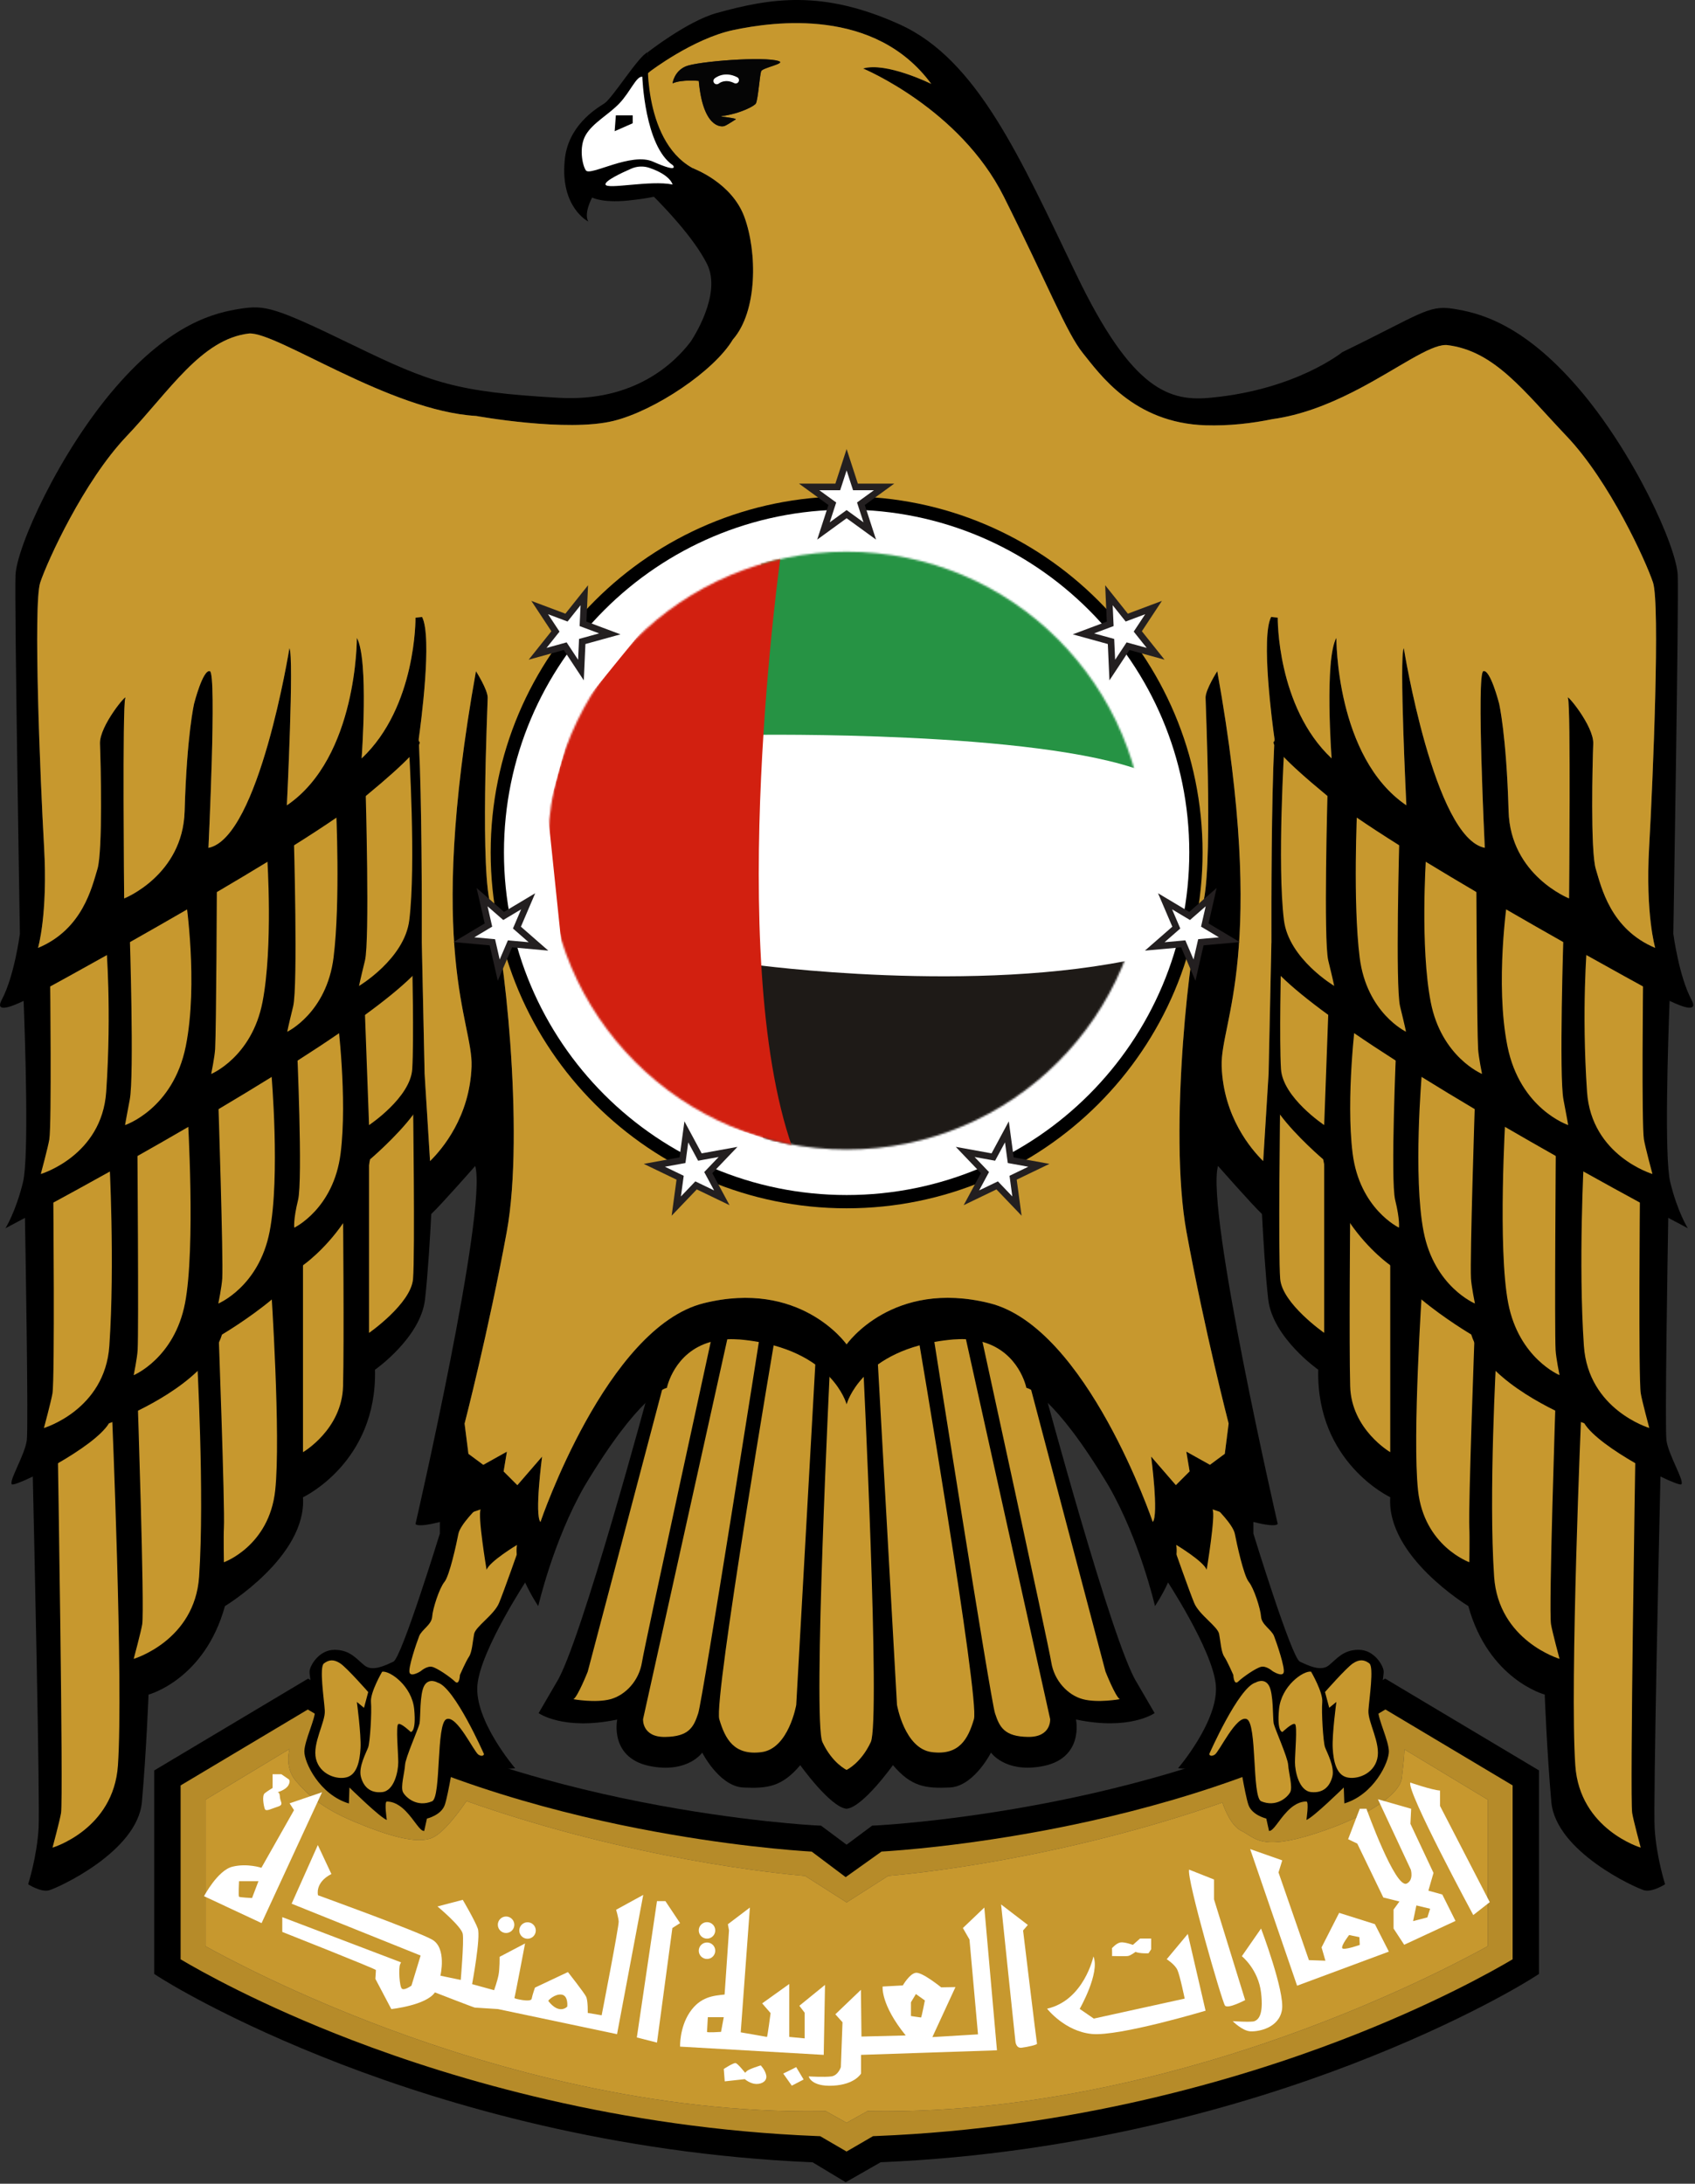 <svg width="909" height="1171" viewBox="0 0 909 1171" fill="none" xmlns="http://www.w3.org/2000/svg">
<rect x="0" y="0" width="909" height="1171" fill="#333333" stroke="none"/>
<path d="M740.119 913.704L736.546 915.662C615.659 981.694 474.892 991.859 473.489 991.953L471.638 992.083L454.01 1003.65L436.417 992.095L434.566 991.977C433.151 991.883 292.396 981.718 171.497 915.674L167.936 913.728L96.067 957.097V1051.82L99.545 1053.87C101.208 1054.84 140.815 1077.98 202.921 1101.13C258.707 1121.93 343.37 1146.32 433.504 1146.32C435.414 1146.32 437.336 1146.3 439.246 1146.28L453.455 1154.07L468.808 1146.26C470.718 1146.28 472.64 1146.29 474.55 1146.29C564.684 1146.29 649.336 1121.91 705.133 1101.12C767.239 1077.97 806.847 1054.82 808.498 1053.85L811.988 1051.79V957.073L740.119 913.704ZM797.838 1043.64C786.837 1049.74 750.625 1069.08 699.898 1087.97C643.747 1108.87 557.763 1133.46 467.122 1132.08L465.224 1132.06L454.01 1138.31L442.832 1132.07L440.934 1132.11C350.281 1133.49 264.309 1108.89 208.157 1087.98C157.418 1069.11 121.206 1049.77 110.217 1043.65V965.08L155.308 937.865C155.308 937.865 154.601 940.164 154.601 943.372C154.601 946.78 155.403 951.213 158.657 955.01C164.989 962.38 172.512 969.608 190.199 976.966C207.886 984.347 223.357 989.064 231.764 985.526C237.895 982.944 246.22 971.636 250.159 965.811C338.584 997.082 418.53 1004.84 431.725 1005.94L454.035 1020.16L476.333 1005.93C489.41 1004.83 568.059 997.189 655.552 966.613C657.097 971.141 660.516 979.242 665.787 981.824C673.263 985.468 675.892 992.66 705.1 983.31C734.296 973.959 750.886 961.791 751.771 953.395C752.29 948.454 753.115 942.606 753.162 938.101L797.84 965.068V1043.64H797.838Z" fill="#B68B29"/>
<path d="M797.838 965.068V1043.64C786.837 1049.74 750.625 1069.08 699.898 1087.97C643.747 1108.87 557.763 1133.46 467.122 1132.08L465.224 1132.06L454.01 1138.31L442.832 1132.07L440.934 1132.11C350.281 1133.49 264.309 1108.89 208.157 1087.98C157.418 1069.11 121.206 1049.77 110.217 1043.65V965.08L155.308 937.865C155.308 937.865 154.601 940.164 154.601 943.372C154.601 946.78 155.403 951.213 158.657 955.01C164.989 962.38 172.512 969.608 190.199 976.966C207.886 984.347 223.357 989.064 231.764 985.526C237.895 982.944 246.22 971.636 250.159 965.811C338.584 997.082 418.53 1004.84 431.725 1005.94L454.035 1020.16L476.333 1005.93C489.41 1004.83 568.059 997.189 655.552 966.613C657.097 971.141 660.516 979.242 665.787 981.824C673.263 985.468 675.892 992.66 705.1 983.31C734.296 973.959 750.886 961.791 751.771 953.395C752.29 948.454 753.115 942.606 753.162 938.101L797.838 965.068Z" fill="#C7982E"/>
<path d="M742.814 900.119L739.145 902.423C630.258 970.801 471.496 978.803 469.905 978.876L467.739 978.976L454.011 989.209L440.308 978.995L438.142 978.895C436.551 978.822 277.789 970.821 168.902 902.442L165.233 900.138L82.706 949.392V1058.53L85.976 1060.61C87.435 1061.54 122.407 1083.67 183.44 1107.09C239.35 1128.55 328.397 1155 435.776 1159.52L453.54 1170.21L472.269 1159.5C579.648 1154.98 668.696 1128.53 724.605 1107.07C785.638 1083.65 820.61 1061.53 822.069 1060.59L825.339 1058.51V949.373L742.814 900.119ZM811.192 1050.66C801.176 1056.61 768.579 1075.08 719.132 1094.02C663.991 1115.15 575.999 1141.21 469.948 1145.43L468.191 1145.5L454.008 1153.75L439.857 1145.52L438.1 1145.45C332.049 1141.23 244.057 1115.16 188.916 1094.04C139.469 1075.1 106.873 1056.63 96.856 1050.67V957.425L165.073 916.713C223.01 952.051 293.02 970.859 342.017 980.452C389.641 989.776 426.121 992.372 435.304 992.912L453.516 1006.6L472.743 992.894C481.926 992.354 518.406 989.757 566.03 980.433C615.026 970.84 685.036 952.032 742.974 916.694L811.191 957.406V1050.66H811.192Z" fill="black"/>
<path d="M146.176 958.793C146.225 958.646 146.176 951.423 146.176 951.423H150.893L154.676 954.027C154.676 954.027 156.101 954.715 154.676 957.319C153.251 959.923 148.78 961.087 148.78 961.087C148.78 961.087 150.008 960.807 150.107 963.509C150.205 966.211 152.465 967.734 148.977 968.815C145.489 969.896 142.59 971.665 142 969.994C141.41 968.324 140.379 962.87 142 961.593C143.621 960.316 146.176 958.793 146.176 958.793Z" fill="white"/>
<path d="M155.309 967.013L157.673 970.681L140.182 1001.59C140.182 1001.59 132.616 999.031 124.656 1001C116.697 1002.96 109.425 1016.82 109.425 1016.82L140.28 1031.26L172.707 961.087L155.309 967.013ZM135.17 1017.8C135.17 1017.8 128.586 1017.5 128.193 1017.11C127.8 1016.72 128.193 1008.76 128.193 1008.76C128.586 1008.76 138.609 1008.76 138.609 1008.76L135.17 1017.8Z" fill="white"/>
<path d="M330.418 1024.09C330.418 1024.09 331.597 1028.02 331.794 1030.38C331.99 1032.74 322.656 1080.69 322.656 1080.69L315.188 1079.41C315.188 1079.41 315.385 1072.83 314.304 1070.67C313.223 1068.5 304.576 1057.5 304.576 1057.5L286.889 1065.85C286.889 1065.85 285.513 1069.78 285.12 1071.85C284.727 1073.91 275.687 1071.75 275.883 1071.45C276.079 1071.16 281.582 1042.17 281.582 1042.17L267.924 1049.34C267.924 1049.34 268.022 1055.73 267.334 1059.17C266.646 1062.61 264.976 1067.23 264.976 1067.23L253.184 1063.98C253.184 1063.98 257.901 1038.73 256.23 1034.16C254.56 1029.59 248.173 1018.78 248.173 1018.78L234.613 1022.32C234.613 1022.32 247.485 1033.03 248.173 1037.06C248.861 1041.09 247.092 1061.72 247.092 1061.72L236.185 1059.46C236.185 1059.46 239.722 1044.63 231.763 1040.11C223.804 1035.59 170.545 1016.33 170.545 1016.33C170.545 1016.33 168.678 1009.55 177.718 1004.93L170.447 989.402L156.395 1020.85L225.572 1048.65L220.659 1064.77C220.659 1064.77 216.925 1067.52 215.549 1066.44C214.173 1065.36 213.682 1055.24 214.567 1053.37C215.451 1051.5 215.058 1052.29 215.058 1052.29L151.384 1028.05V1035.98C151.384 1035.98 201.596 1055.83 201.596 1056.42C201.596 1057.01 201.301 1061.13 201.301 1061.13L209.85 1077.35C209.85 1077.35 228.52 1075.38 233.236 1068.41C233.236 1068.41 254.166 1076.56 254.657 1076.56C255.148 1076.56 267.038 1077.35 267.038 1077.35L330.909 1090.81L344.961 1016.13L330.418 1024.09ZM304.207 1076.02C304.207 1076.02 300.029 1080.69 294.037 1073C293.835 1072.74 297.648 1069.02 301.259 1069.61C304.87 1070.2 304.207 1076.02 304.207 1076.02Z" fill="white"/>
<path d="M352.331 1019.47L341.522 1092.58L352.331 1095.33L360.585 1033.89L364.712 1031.26L356.851 1019.47H352.331Z" fill="white"/>
<path d="M428.681 1075.58L431.531 1079.31V1093.07L423.277 1092.28V1063.89L408.734 1074.3L413.254 1079.51C413.254 1079.51 411.584 1092.38 411.289 1092.28C410.994 1092.19 397.237 1089.83 397.237 1089.83L402.15 1022.91L390.358 1031.85L390.948 1035.16L388.59 1069.55C382.891 1070.19 375.587 1070.53 369.822 1079.21C364.359 1087.44 364.712 1097.49 364.712 1097.49L441.75 1101.91L442.438 1064.38L428.681 1075.58ZM386.674 1089.58C386.674 1089.58 379.157 1090.1 379.157 1089.58C379.157 1089.07 379.599 1081.7 379.599 1081.7H388.148L386.674 1089.58Z" fill="white"/>
<path d="M388.148 1109.48C388.148 1109.77 388.664 1116.11 388.664 1116.11L399.424 1114.93C399.424 1114.93 402.298 1117.44 405.541 1117.51C408.784 1117.59 411.437 1115.82 410.921 1112.94C410.405 1110.07 407.973 1107.56 407.973 1107.56C407.973 1107.56 401.561 1109.48 400.382 1110.73C399.203 1111.99 399.567 1111.47 399.567 1111.47C399.567 1111.47 395.666 1106.53 394.487 1106.31C393.306 1106.09 388.148 1109.48 388.148 1109.48Z" fill="white"/>
<path d="M420.022 1111.91C420.317 1111.87 426.986 1108.48 426.986 1108.48L430.966 1115.12L424.628 1118.43L420.022 1111.91Z" fill="white"/>
<path d="M527.877 1022.91L516.38 1033.89L519.917 1040.06L524.486 1090.91L500.018 1092.38L512.399 1065.56L504.734 1065.7C504.734 1065.7 494.564 1057.45 491.174 1057.89C487.784 1058.33 484.173 1064.67 484.173 1064.67L473.34 1065.26C473.34 1065.26 472.161 1074.84 485.721 1091.5L461.991 1092.09L461.696 1067.03L447.988 1080.15L451.82 1084.42L450.936 1108.48C450.936 1108.48 449.536 1112.94 445.851 1113.46C442.166 1113.97 433.691 1113.46 433.691 1113.46C433.691 1113.46 434.87 1119.06 446.735 1118.43C458.6 1117.81 461.769 1111.91 461.769 1111.91V1101.91L534.655 1099.46L527.877 1022.91ZM493.928 1081.87C493.633 1081.87 488.523 1081.08 488.523 1081.08V1073.71L491.176 1069.29L495.991 1072.73C495.991 1072.73 494.222 1081.87 493.928 1081.87Z" fill="white"/>
<path d="M536.868 1021.24C536.868 1021.83 544.532 1094.54 544.532 1094.54C544.532 1094.54 544.729 1098.47 547.873 1098.08C551.017 1097.69 556.324 1096.51 556.127 1095.92C555.93 1095.33 548.659 1035.22 548.659 1035.22L551.214 1032.24L536.868 1021.24Z" fill="white"/>
<path d="M586.393 1049.12C586.393 1049.12 581.382 1072.63 561.532 1077.15C561.532 1077.15 570.965 1089.33 585.606 1090.71C600.247 1092.09 646.529 1078.23 646.529 1078.23L636.998 1037.06L625.698 1050.62C625.698 1050.62 630.021 1053.37 631.397 1056.32C632.773 1059.27 635.328 1071.74 635.328 1071.74L586.59 1082.46L579.024 1077.25C579.024 1077.25 590.028 1058.04 586.393 1049.12Z" fill="white"/>
<path d="M607.544 1042.93C607.839 1042.71 611.376 1039.54 611.376 1039.54H617.345V1045.29L615.945 1047.43C615.945 1047.43 611.523 1047.72 608.944 1046.69C608.944 1046.69 606.365 1048.68 604.891 1048.9C603.417 1049.12 596.195 1048.9 596.342 1048.9C596.489 1048.9 596.34 1044.7 596.34 1044.7C596.34 1044.7 598.774 1041.9 600.985 1041.6C603.196 1041.31 607.544 1042.93 607.544 1042.93Z" fill="white"/>
<path d="M637.686 1002.57L651.05 1007.87V1018.49L667.755 1072.53C667.755 1072.53 658.518 1077.44 656.946 1075.48C655.373 1073.51 636.31 1007.48 637.686 1002.57Z" fill="white"/>
<path d="M676.291 1034.16L665.985 1049C665.985 1049 674.805 1056.02 676.291 1068.6C677.777 1081.18 674.436 1083.14 672.765 1083.83C671.095 1084.52 661.072 1083.83 661.072 1083.83C661.072 1083.83 666.182 1089.04 670.554 1089.29C674.926 1089.53 685.883 1087.52 687.504 1077.79C689.126 1068.06 676.291 1034.16 676.291 1034.16Z" fill="white"/>
<path d="M737.324 1031.8L718.163 1025.76L708.73 1044.27L710.793 1051.41L701.949 1051.11L685.644 1004.09L687.646 997.607L670.434 991.563L695.611 1064.82L744.825 1046.54L737.324 1031.8ZM719.784 1044.63C719.244 1043.15 723.518 1037.65 723.518 1037.65L729.021 1038.78L729.217 1042.95C729.217 1042.95 720.325 1046.1 719.784 1044.63Z" fill="white"/>
<path d="M773.485 1015.93L766.017 1013.85L768.768 1004.34L756.387 978.004L756.78 969.946L738.958 964.837L756.584 1002.57C756.584 1002.57 758.28 1008.12 754.422 1010.04C748.305 1013.08 732.804 969.947 732.804 969.947H729.217L722.977 986.259L727.89 988.617L741.843 1017.51L750.49 1019.67L747.345 1023.99V1034.16L753.044 1042.86L780.558 1030.08L773.485 1015.93ZM765.477 1028.19L757.813 1030.18L759.582 1021.78L766.952 1023.55L765.477 1028.19Z" fill="white"/>
<path d="M756.338 955.894C756.338 955.894 767.835 959.874 772.257 960.169V968.422L798.935 1020.01L790.091 1026.94C790.091 1026.94 754.127 960.316 756.338 955.894Z" fill="white"/>
<path d="M275.819 1032.13C275.819 1034.58 273.839 1036.56 271.397 1036.56C268.955 1036.56 266.975 1034.58 266.975 1032.13C266.975 1029.69 268.955 1027.71 271.397 1027.71C273.839 1027.71 275.819 1029.69 275.819 1032.13Z" fill="white"/>
<path d="M287.333 1035.22C287.333 1037.66 285.353 1039.64 282.911 1039.64C280.469 1039.64 278.489 1037.66 278.489 1035.22C278.489 1032.78 280.469 1030.8 282.911 1030.8C285.353 1030.8 287.333 1032.78 287.333 1035.22Z" fill="white"/>
<path d="M379.157 1039.58C381.599 1039.58 383.579 1037.6 383.579 1035.16C383.579 1032.72 381.599 1030.74 379.157 1030.74C376.715 1030.74 374.735 1032.72 374.735 1035.16C374.735 1037.6 376.715 1039.58 379.157 1039.58Z" fill="white"/>
<path d="M379.157 1050.48C381.599 1050.48 383.579 1048.5 383.579 1046.06C383.579 1043.62 381.599 1041.64 379.157 1041.64C376.715 1041.64 374.735 1043.62 374.735 1046.06C374.735 1048.5 376.715 1050.48 379.157 1050.48Z" fill="white"/>
<path d="M672.159 812.314V822.337C672.159 822.337 692.647 888.959 697.069 891.023C701.491 893.087 708.271 896.477 712.545 893.087C716.819 889.697 720.209 884.686 728.611 884.686C737.013 884.686 741.729 893.087 742.024 896.035C742.319 898.983 739.223 912.396 739.076 917.112C738.929 921.829 744.677 933.178 744.824 939.074C744.971 944.97 736.717 962.362 720.946 967.079L720.651 958.53C720.651 958.53 704.143 974.743 700.605 975.923C700.605 975.923 702.079 966.048 700.605 966.048C699.131 966.048 695.299 966.195 690.435 971.207C685.571 976.218 682.918 981.967 680.56 981.819L679.086 975.186C679.086 975.186 671.421 973.417 669.505 967.816C667.589 962.215 664.199 940.843 664.199 940.843C664.199 940.843 655.945 947.328 650.049 948.36C644.153 949.392 631.772 948.213 631.772 948.213C631.772 948.213 653.783 922.567 652.014 903.504C650.245 884.441 624.697 845.922 624.697 845.922L631.575 812.316L661.25 800.917L672.159 812.314Z" fill="black"/>
<path d="M651.819 808.333C651.819 808.333 661.252 817.423 662.235 822.533C663.218 827.643 666.952 844.937 669.703 848.278C672.454 851.619 675.992 862.624 676.287 866.948C676.582 871.271 681.888 873.826 683.264 877.364C684.64 880.902 689.356 894.658 688.374 897.017C687.391 899.375 682.405 896.108 682.405 896.108C682.405 896.108 679.089 893.16 676.288 893.823C673.487 894.486 666.486 899.35 664.054 901.709C661.622 904.067 661.401 898.171 661.401 898.171C661.401 898.171 658.207 890.826 656.537 888.369C654.867 885.912 654.572 880.213 653.786 876.184C653 872.155 643.075 865.965 640.422 859.578C637.769 853.191 629.81 830.492 629.81 830.492V825.186L640.717 812.805L650.543 806.418L651.819 808.333Z" fill="#C7982E"/>
<path d="M710.58 907.334L712.84 915.785L716.672 912.641C716.672 912.641 714.314 930.033 714.707 937.403C715.1 944.773 716.77 951.553 722.077 953.027C727.383 954.501 736.522 951.553 738.585 943.201C740.648 934.849 733.475 923.45 733.868 917.26C734.261 911.07 736.914 893.972 734.359 892.006C731.804 890.041 729.151 889.549 725.515 892.006C721.88 894.461 710.58 907.334 710.58 907.334Z" fill="#C7982E"/>
<path d="M703.112 896.427C703.112 896.427 709.597 907.531 709.106 912.739C708.615 917.947 709.597 934.16 710.58 936.912C711.563 939.663 715.886 947.426 714.511 952.732C713.135 958.038 709.598 961.674 703.113 960.986C696.628 960.298 694.466 949.882 694.466 944.969C694.466 940.056 695.842 925.415 694.466 924.53C693.09 923.646 687.784 928.748 687.784 928.748C687.784 928.748 684.738 929.05 685.917 916.571C687.096 904.092 698.985 895.739 703.112 896.427Z" fill="#C7982E"/>
<path d="M673.338 902.265C673.338 902.265 677.956 899.473 680.511 903.895C683.066 908.317 682.476 921.484 683.066 924.235C683.656 926.986 690.632 942.512 690.829 946.442C691.026 950.373 693.384 958.302 691.91 961.068C690.436 963.834 684.442 969.336 676.286 965.898C671.373 963.441 674.222 924.213 668.621 921.865C663.02 919.517 653.882 939.465 651.425 940.939C648.968 942.413 648.477 940.644 648.477 940.644C648.477 940.644 664.2 904.861 673.338 902.265Z" fill="#C7982E"/>
<path d="M235.89 812.333V822.356C235.89 822.356 215.402 888.978 210.98 891.042C206.558 893.106 199.778 896.496 195.504 893.106C191.23 889.716 187.84 884.705 179.438 884.705C171.036 884.705 166.32 893.106 166.025 896.054C165.73 899.002 168.825 912.415 168.973 917.131C169.12 921.848 163.372 933.198 163.225 939.094C163.078 944.99 171.332 962.382 187.103 967.099L187.398 958.55C187.398 958.55 203.906 974.764 207.444 975.943C207.444 975.943 205.97 966.068 207.444 966.068C208.918 966.068 212.75 966.215 217.614 971.227C222.478 976.238 225.131 981.987 227.489 981.839L228.963 975.205C228.963 975.205 236.628 973.436 238.544 967.835C240.46 962.234 243.85 940.863 243.85 940.863C243.85 940.863 252.104 947.348 258 948.38C263.896 949.412 276.277 948.233 276.277 948.233C276.277 948.233 254.266 922.586 256.035 903.522C257.804 884.459 283.352 845.941 283.352 845.941L276.474 812.334L246.799 800.936L235.89 812.333Z" fill="black"/>
<path d="M256.23 808.353C256.23 808.353 246.797 817.442 245.814 822.552C244.831 827.662 241.097 844.956 238.346 848.297C235.595 851.638 232.057 862.644 231.762 866.968C231.467 871.291 226.161 873.846 224.785 877.384C223.409 880.921 218.693 894.677 219.675 897.036C220.657 899.395 225.644 896.128 225.644 896.128C225.644 896.128 228.96 893.18 231.761 893.843C234.561 894.506 241.563 899.37 243.995 901.729C246.427 904.088 246.648 898.192 246.648 898.192C246.648 898.192 249.841 890.847 251.512 888.39C253.182 885.933 253.477 880.233 254.263 876.204C255.049 872.175 264.974 865.986 267.627 859.599C270.28 853.212 278.239 830.512 278.239 830.512V825.207L267.332 812.826L257.506 806.438L256.23 808.353Z" fill="#C7982E"/>
<path d="M197.469 907.354L195.209 915.805L191.377 912.66C191.377 912.66 193.735 930.053 193.342 937.422C192.949 944.792 191.279 951.572 185.972 953.046C180.666 954.52 171.527 951.572 169.464 943.22C167.4 934.868 174.574 923.469 174.181 917.279C173.788 911.088 171.135 893.991 173.69 892.025C176.245 890.06 178.898 889.568 182.534 892.025C186.169 894.481 197.469 907.354 197.469 907.354Z" fill="#C7982E"/>
<path d="M204.937 896.446C204.937 896.446 198.452 907.55 198.943 912.758C199.434 917.966 198.452 934.179 197.469 936.931C196.486 939.682 192.163 947.445 193.538 952.751C194.914 958.057 198.451 961.693 204.936 961.005C211.421 960.317 213.583 949.901 213.583 944.988C213.583 940.075 212.207 925.434 213.583 924.549C214.959 923.665 220.265 928.767 220.265 928.767C220.265 928.767 223.311 929.069 222.132 916.59C220.954 904.111 209.064 895.759 204.937 896.446Z" fill="#C7982E"/>
<path d="M234.71 902.285C234.71 902.285 230.092 899.493 227.537 903.915C224.982 908.337 225.572 921.504 224.982 924.255C224.392 927.006 217.416 942.532 217.219 946.462C217.022 950.393 214.664 958.322 216.138 961.088C217.612 963.854 223.606 969.356 231.762 965.918C236.675 963.461 233.825 924.233 239.426 921.885C245.027 919.537 254.165 939.485 256.622 940.959C259.078 942.433 259.57 940.663 259.57 940.663C259.57 940.663 243.849 904.881 234.71 902.285Z" fill="#C7982E"/>
<path d="M619.195 918.634C619.195 918.634 619.195 918.634 609.664 902.265C596.693 881.966 559.55 743.628 559.55 743.628L552.966 723.484L536.605 708.548L512.875 705.403L485.361 708.154L454.015 727.119V727.127L422.686 708.173L395.173 705.422L371.442 708.567L355.081 723.503L348.497 743.647C348.497 743.647 311.354 881.984 298.383 902.284C288.852 918.653 288.852 918.653 288.852 918.653C288.852 918.653 302.118 928.185 331.007 922.092C331.007 922.092 326.389 943.612 350.168 947.346C369.231 950.49 376.597 939.834 376.597 939.834C376.597 939.834 385.105 956.703 397.351 958.422C397.799 958.485 398.252 958.528 398.709 958.548C411.68 959.138 419.344 958.155 429.17 946.56C429.17 946.56 445.285 969.16 454.031 969.946V969.925C462.78 969.112 478.874 946.541 478.874 946.541C488.7 958.136 496.365 959.119 509.335 958.529C509.793 958.508 510.245 958.466 510.693 958.403C522.939 956.684 531.447 939.815 531.447 939.815C531.447 939.815 538.813 950.472 557.876 947.327C581.656 943.593 577.037 922.073 577.037 922.073C605.93 928.166 619.195 918.634 619.195 918.634Z" fill="black"/>
<path d="M359.701 727.728L315.188 896.406C315.188 896.406 309.882 909.809 307.523 911.185C307.523 911.185 319.315 913.347 327.372 911.185C335.43 909.023 342.701 901.263 344.273 891.387C345.845 881.51 382.202 714.765 382.202 714.765L359.701 727.728Z" fill="#C7982E"/>
<path d="M391.636 710.925L344.863 921.884C344.863 921.884 344.175 931.623 356.753 931.426C369.331 931.23 371.984 926.316 374.44 918.75C376.896 911.184 408.341 710.924 408.341 710.924L391.636 710.925Z" fill="#C7982E"/>
<path d="M416.005 714.765C416.005 714.765 382.596 911.163 385.74 921.885C388.884 932.607 393.699 941.45 408.34 939.583C422.981 937.716 427.01 914.231 427.01 914.231L437.819 721.243L416.005 714.765Z" fill="#C7982E"/>
<path d="M548.348 727.71L592.861 896.388C592.861 896.388 598.167 909.791 600.526 911.167C600.526 911.167 588.734 913.329 580.677 911.167C572.62 909.005 565.348 901.245 563.776 891.368C562.204 881.491 525.847 714.746 525.847 714.746L548.348 727.71Z" fill="#C7982E"/>
<path d="M516.412 710.907L563.185 921.866C563.185 921.866 563.873 931.605 551.295 931.408C538.717 931.211 536.064 926.298 533.608 918.732C531.151 911.166 499.707 710.906 499.707 710.906L516.412 710.907Z" fill="#C7982E"/>
<path d="M492.043 714.746C492.043 714.746 525.452 911.144 522.308 921.866C519.164 932.588 514.349 941.431 499.708 939.564C485.067 937.697 481.038 914.212 481.038 914.212L470.229 721.224L492.043 714.746Z" fill="#C7982E"/>
<path d="M462.859 731.247L454.015 738.322V738.327L445.189 731.266C445.189 731.266 435.756 922.851 441.062 934.214C446.368 945.577 454.033 949.115 454.033 949.115V949.088C454.218 949.001 461.746 945.419 466.986 934.196C472.293 922.832 462.859 731.247 462.859 731.247Z" fill="#C7982E"/>
<path d="M685.229 817.226C684.003 818.594 678.472 817.721 672.164 816.141C665.738 814.526 658.486 812.179 654.147 810.705C651.907 809.95 650.433 809.431 650.256 809.372C652.001 812.379 647.108 841.787 647.108 841.787C645.528 837.271 630.789 828.427 630.789 828.427C631.06 830.066 631.084 831.823 630.919 833.627C630.459 838.556 628.549 843.909 626.426 848.578C623.183 855.712 619.398 861.242 619.398 861.242C619.398 861.242 611.333 826.068 594.636 796.978C580.003 772.522 569.19 759.387 561.926 752.324C557.846 748.374 554.886 746.334 553 745.296C551.267 744.341 550.418 744.211 550.418 744.211C550.418 744.211 546.668 725.073 526.894 719.567V719.555C524.241 718.812 521.281 718.329 518.015 718.152C515.893 718.046 513.617 718.081 511.211 718.27C507.615 718.588 504.242 719.048 501.082 719.626C498.287 720.133 495.658 720.734 493.182 721.418C483.643 724 476.367 727.715 470.825 731.677C467.783 733.858 465.271 736.111 463.208 738.292C456.192 745.697 454.199 752.395 454.034 752.996V753.079C454.034 753.079 454.022 753.055 454.022 753.044V753.02C453.845 752.419 451.864 745.721 444.848 738.316C442.785 736.135 440.273 733.882 437.231 731.701C431.689 727.739 424.414 724.036 414.886 721.442C412.41 720.758 409.769 720.169 406.974 719.65C403.814 719.072 400.442 718.613 396.845 718.294C394.428 718.105 392.164 718.07 390.029 718.176C386.763 718.353 383.803 718.848 381.15 719.591C361.387 725.098 357.638 744.235 357.638 744.235C357.638 744.235 356.789 744.365 355.056 745.32C353.169 746.358 350.21 748.398 346.13 752.348C338.867 759.411 328.065 772.547 313.42 797.003C296.711 826.093 288.658 861.267 288.658 861.267C288.658 861.267 284.873 855.737 281.63 848.603C279.496 843.945 277.597 838.604 277.126 833.675C276.961 831.859 276.985 830.102 277.256 828.451C277.256 828.451 262.517 837.295 260.948 841.811C260.948 841.811 256.043 812.403 257.788 809.396C257.611 809.455 256.137 809.974 253.897 810.729C249.558 812.203 242.318 814.549 235.891 816.165C229.583 817.745 224.04 818.618 222.826 817.25C222.826 817.25 261.537 649.221 254.852 625.237C254.852 625.237 236.445 646.191 231.281 651.001C230.703 651.544 230.29 651.885 230.09 651.968L227.732 625.237C227.732 625.237 228.852 624.353 230.633 622.619C237.047 616.322 251.976 598.883 252.895 571.786C253.673 547.814 228.133 511.26 255.253 359.928C255.253 359.928 261.538 369.762 261.538 374.078C261.538 378.405 257.211 469.99 263.507 486.498C269.792 503.006 281.583 607.161 271.761 660.612C261.927 714.075 249.157 763.399 249.157 763.399L251.221 779.612L259.18 785.508L271.856 778.433L270.087 789.045L277.457 796.415L290.722 781.086C290.722 781.086 286.595 812.334 289.838 816.166C289.838 816.166 325.212 711.811 377.39 698.84C428.872 686.046 453.375 720.029 454.023 720.925C454.106 720.807 478.573 685.869 530.668 698.816C582.845 711.787 618.22 816.142 618.22 816.142C621.463 812.31 617.336 781.062 617.336 781.062L630.602 796.391L637.972 789.021L636.203 778.409L648.879 785.484L656.838 779.588L658.902 763.375C658.902 763.375 646.12 714.051 636.298 660.6C626.476 607.137 638.267 502.982 644.552 486.474C650.837 469.966 646.521 378.381 646.521 374.066C646.521 369.738 652.806 359.916 652.806 359.916C679.926 511.236 654.374 547.79 655.164 571.762C656.084 598.871 671.012 616.322 677.426 622.607C679.195 624.341 680.315 625.225 680.315 625.225L677.957 651.944C677.757 651.861 677.356 651.531 676.778 651.001C671.649 646.214 653.195 625.225 653.195 625.225C646.518 649.197 685.229 817.226 685.229 817.226Z" fill="black"/>
<path d="M231.763 640.766C231.763 640.766 231.598 644.822 231.28 651.001C230.667 663.04 229.488 683.133 227.931 696.776C225.573 717.411 201.105 734.509 201.105 734.509C202.284 784.328 162.488 802.9 162.488 802.9C164.551 834.737 120.628 861.268 120.628 861.268C109.721 900.77 79.652 908.729 79.652 908.729C79.652 908.729 78.473 939.387 76.115 966.213C73.757 993.039 30.718 1012.5 26.296 1013.67C21.874 1014.85 15.094 1010.43 15.094 1010.43C15.094 1010.43 19.811 995.691 20.695 980.363C21.485 966.673 18.278 822.415 17.582 791.793C17.5 788.138 17.452 786.098 17.452 786.098L21.874 778.728L59.984 750.134L107.869 712.696L183.983 639.294L197.909 619.119L207.118 605.759L227.718 575.915L227.73 576.056L230.631 622.621L231.763 640.766Z" fill="black"/>
<path d="M73.756 748.953C73.756 748.953 77.569 862.693 76.267 870.994C75.678 874.753 71.698 889.566 71.698 889.566C71.698 889.566 104.429 879.856 106.778 845.502C109.791 801.424 105.594 727.139 105.594 727.139L73.756 748.953Z" fill="#C7982E"/>
<path d="M31.012 779.61C31.012 779.61 34.035 963.916 32.733 972.217C32.144 975.976 28.164 990.789 28.164 990.789C28.164 990.789 60.895 981.079 63.244 946.725C66.257 902.647 59.982 756.027 59.982 756.027L31.012 779.61Z" fill="#C7982E"/>
<path d="M117.073 710.777C117.073 710.777 120.694 808.285 120.065 819.407C119.823 823.686 120.065 837.755 120.065 837.755C120.065 837.755 144.379 829.115 147.587 799.186C150.696 770.178 145.39 690.732 145.39 690.732L117.073 710.777Z" fill="#C7982E"/>
<path d="M162.487 672.603V778.727C162.487 778.727 183.359 766.641 183.977 743.353C184.596 720.065 183.977 650.803 183.977 650.803L162.487 672.603Z" fill="#C7982E"/>
<path d="M197.908 616.004V714.765C197.908 714.765 220.387 699.134 221.506 685.869C222.624 672.603 221.506 589.768 221.506 589.768L197.908 616.004Z" fill="#C7982E"/>
<path d="M227.93 585.499C227.293 589.06 224.841 593.34 221.598 597.691C212.872 609.424 198.451 621.699 198.451 621.699C198.286 622.607 198.109 623.491 197.909 624.376C195.173 636.981 189.785 647.546 184.018 655.895C173.842 670.646 162.487 678.499 162.487 678.499C159.303 684.501 152.806 690.986 145.779 696.835C133.256 707.259 119.059 715.642 119.059 715.642C118.611 717.081 118.057 718.495 117.408 719.875C114.849 725.405 110.805 730.511 106.006 735.133C96.419 744.354 83.826 751.629 74.004 756.464C67.873 759.494 62.826 761.558 60.255 762.56C59.076 763.02 58.427 763.256 58.427 763.256C54.418 769.836 42.52 778.066 31.094 784.646C26.295 787.405 21.59 789.87 17.581 791.792C11.461 794.752 6.992 796.426 6.391 795.966C4.481 794.504 13.325 780.201 14.362 772.383C15.282 765.414 13.725 672.804 13.383 653.088C13.348 650.73 13.324 649.409 13.324 649.409L192.638 528.251L200.538 522.909L226.208 505.564L227.717 575.912L227.729 576.053L227.93 585.499Z" fill="black"/>
<path d="M28.573 640.275C28.573 640.275 29.433 738.884 28.131 747.185C27.541 750.943 23.562 765.757 23.562 765.757C23.562 765.757 56.293 756.047 58.642 721.693C61.655 677.615 58.642 621.703 58.642 621.703L28.573 640.275Z" fill="#C7982E"/>
<path d="M73.662 612.243C73.662 612.243 74.436 712.891 73.807 724.012C73.565 728.291 71.698 737.429 71.698 737.429C71.698 737.429 93.489 728.41 99.22 698.86C104.95 669.31 100.685 598.514 100.685 598.514L73.662 612.243Z" fill="#C7982E"/>
<path d="M117.073 590.799C117.073 590.799 119.811 674.483 119.182 685.604C118.94 689.883 117.073 699.022 117.073 699.022C117.073 699.022 138.864 690.003 144.595 660.453C150.325 630.903 145.557 575.913 145.557 575.913L117.073 590.799Z" fill="#C7982E"/>
<path d="M159.245 560.584C159.245 560.584 162.467 632.799 159.835 643.518C157.203 654.236 157.813 658.338 157.813 658.338C157.813 658.338 178.924 648.291 182.662 618.526C186.4 588.761 180.988 546.14 180.988 546.14L159.245 560.584Z" fill="#C7982E"/>
<path d="M195.504 537.885L197.908 603.328C197.908 603.328 220.131 588.589 221.083 573.26C222.035 557.931 221.083 516.366 221.083 516.366L195.504 537.885Z" fill="#C7982E"/>
<path d="M226.209 505.564C226.197 513.311 226.162 518.051 226.162 518.051C224.747 519.737 223.084 521.506 221.21 523.345C214.937 529.547 206.176 536.634 195.74 544.251C191.389 547.435 186.731 550.701 181.85 554.038C174.846 558.837 167.37 563.766 159.576 568.742C155.036 571.643 150.402 574.567 145.685 577.503C136.37 583.281 126.783 589.082 117.209 594.766C111.785 597.985 106.361 601.169 100.996 604.282C91.669 609.706 82.495 614.953 73.722 619.906C68.64 622.783 63.699 625.554 58.935 628.207C47.544 634.563 37.215 640.223 28.607 644.892C22.617 648.135 17.464 650.906 13.384 653.087C6.734 656.648 2.913 658.653 2.913 658.653C2.913 658.653 8.408 649.998 12.346 633.891C15.553 620.732 13.525 558.98 12.676 536.729C12.476 531.718 12.346 528.711 12.346 528.711L215.16 396.481L222.824 379.195C223.531 382.226 224.097 388.357 224.545 396.411C224.569 396.776 224.58 397.142 224.604 397.507C224.639 398.156 224.675 398.816 224.71 399.488C226.185 429.509 226.256 481.745 226.209 505.564Z" fill="black"/>
<path d="M26.885 525.209C26.885 525.209 27.745 602.691 26.443 610.992C25.854 614.751 21.874 629.564 21.874 629.564C21.874 629.564 54.605 619.854 56.954 585.5C59.967 541.422 56.954 506.637 56.954 506.637L26.885 525.209Z" fill="#C7982E"/>
<path d="M69.566 500.741C69.566 500.741 72.028 577.235 69.566 589.767C68.523 595.073 67.05 603.327 67.05 603.327C67.05 603.327 92.855 594.792 99.635 561.032C106.415 527.272 99.635 482.169 99.635 482.169L69.566 500.741Z" fill="#C7982E"/>
<path d="M116.304 473.916C116.304 473.916 115.996 551.374 115.367 562.495C115.125 566.774 113.258 575.913 113.258 575.913C113.258 575.913 135.049 566.894 140.78 537.344C146.51 507.794 143.327 460.188 143.327 460.188L116.304 473.916Z" fill="#C7982E"/>
<path d="M157.574 448.76C157.574 448.76 159.835 528.973 157.202 539.691C154.57 550.409 154.033 553.277 154.033 553.277C154.033 553.277 175.143 543.23 178.882 513.465C182.621 483.7 180.241 433.628 180.241 433.628L157.574 448.76Z" fill="#C7982E"/>
<path d="M196.083 424.19C196.083 424.19 198.344 504.403 195.711 515.121C193.079 525.839 192.542 528.707 192.542 528.707C192.542 528.707 216.925 514.204 219.496 493.453C223.185 463.682 219.283 400.416 219.283 400.416L196.083 424.19Z" fill="#C7982E"/>
<path d="M892.961 1010.41C892.961 1010.41 886.181 1014.83 881.759 1013.65C877.337 1012.47 834.298 993.014 831.94 966.188C829.582 939.362 828.403 908.704 828.403 908.704C828.403 908.704 798.335 900.745 787.427 861.243C787.427 861.243 743.504 834.712 745.567 802.875C745.567 802.875 705.771 784.303 706.95 734.484C706.95 734.484 682.483 717.386 680.124 696.751C678.568 683.12 677.388 663.039 676.775 651C676.457 644.81 676.291 640.741 676.291 640.741L677.423 622.606L680.324 575.9L700.924 605.721L710.145 619.092L724.071 639.267L800.185 712.669L848.07 750.107L886.18 778.701L890.602 786.071C890.602 786.071 890.555 788.111 890.472 791.778C889.776 822.436 886.569 966.646 887.359 980.336C888.244 995.666 892.961 1010.41 892.961 1010.41Z" fill="black"/>
<path d="M834.292 748.933C834.292 748.933 830.479 862.673 831.781 870.974C832.371 874.733 836.35 889.546 836.35 889.546C836.35 889.546 803.619 879.836 801.27 845.482C798.257 801.404 802.454 727.119 802.454 727.119L834.292 748.933Z" fill="#C7982E"/>
<path d="M877.037 779.591C877.037 779.591 874.014 963.897 875.316 972.198C875.906 975.957 879.885 990.77 879.885 990.77C879.885 990.77 847.154 981.06 844.805 946.706C841.792 902.628 848.067 756.008 848.067 756.008L877.037 779.591Z" fill="#C7982E"/>
<path d="M790.975 710.758C790.975 710.758 787.354 808.266 787.983 819.387C788.225 823.666 787.983 837.735 787.983 837.735C787.983 837.735 763.669 829.095 760.461 799.166C757.352 770.158 762.658 690.712 762.658 690.712L790.975 710.758Z" fill="#C7982E"/>
<path d="M745.561 672.583V778.707C745.561 778.707 724.689 766.621 724.071 743.332C723.453 720.043 724.071 650.783 724.071 650.783L745.561 672.583Z" fill="#C7982E"/>
<path d="M710.141 615.984V714.745C710.141 714.745 687.662 699.114 686.543 685.849C685.425 672.583 686.543 589.748 686.543 589.748L710.141 615.984Z" fill="#C7982E"/>
<path d="M901.651 795.954C901.062 796.414 896.593 794.728 890.473 791.78C886.476 789.858 881.759 787.382 876.96 784.622C865.534 778.054 853.625 769.812 849.627 763.232C849.627 763.232 848.978 762.996 847.799 762.536C845.229 761.534 840.182 759.47 834.05 756.44C824.228 751.605 811.634 744.33 802.048 735.109C797.249 730.487 793.204 725.381 790.646 719.851C789.997 718.471 789.443 717.056 788.995 715.618C788.995 715.618 774.798 707.234 762.275 696.811C755.247 690.962 748.75 684.477 745.566 678.475C745.566 678.475 734.211 670.634 724.023 655.883C718.257 647.534 712.868 636.969 710.144 624.364C709.943 623.48 709.767 622.595 709.602 621.687C709.602 621.687 695.169 609.412 686.443 597.668C683.212 593.305 680.76 589.025 680.123 585.476L680.324 575.901L681.833 505.541L681.845 505.553L707.562 522.934L715.415 528.228L894.729 649.398C894.729 649.398 894.706 650.707 894.658 653.065C894.328 672.769 892.771 765.391 893.691 772.372C894.729 780.177 903.573 794.48 901.651 795.954Z" fill="black"/>
<path d="M879.475 640.256C879.475 640.256 878.615 738.865 879.917 747.166C880.507 750.924 884.486 765.738 884.486 765.738C884.486 765.738 851.755 756.028 849.406 721.674C846.393 677.596 849.406 621.684 849.406 621.684L879.475 640.256Z" fill="#C7982E"/>
<path d="M834.387 612.223C834.387 612.223 833.613 712.871 834.242 723.992C834.484 728.271 836.351 737.409 836.351 737.409C836.351 737.409 814.56 728.39 808.829 698.84C803.099 669.29 807.364 598.494 807.364 598.494L834.387 612.223Z" fill="#C7982E"/>
<path d="M790.975 590.781C790.975 590.781 788.237 674.464 788.866 685.586C789.108 689.865 790.975 699.003 790.975 699.003C790.975 699.003 769.184 689.984 763.453 660.434C757.723 630.884 762.491 575.894 762.491 575.894L790.975 590.781Z" fill="#C7982E"/>
<path d="M748.804 560.565C748.804 560.565 745.582 632.78 748.214 643.499C750.846 654.217 750.236 658.319 750.236 658.319C750.236 658.319 729.126 648.272 725.387 618.507C721.649 588.742 727.061 546.121 727.061 546.121L748.804 560.565Z" fill="#C7982E"/>
<path d="M712.545 537.866L710.141 603.309C710.141 603.309 687.918 588.57 686.966 573.241C686.014 557.912 686.966 516.347 686.966 516.347L712.545 537.866Z" fill="#C7982E"/>
<path d="M905.141 658.63C905.141 658.63 901.321 656.625 894.658 653.065C890.578 650.884 885.425 648.113 879.423 644.858C870.827 640.189 860.486 634.529 849.107 628.173C844.343 625.532 839.403 622.761 834.332 619.884C825.559 614.932 816.385 609.684 807.058 604.26C801.693 601.147 796.269 597.963 790.845 594.744C781.258 589.06 771.672 583.259 762.357 577.47C757.652 574.546 753.006 571.621 748.478 568.72C740.684 563.744 733.208 558.815 726.204 554.016C721.322 550.679 716.665 547.413 712.314 544.229C701.867 536.6 693.106 529.513 686.821 523.311C684.946 521.471 683.295 519.703 681.892 518.028C681.892 518.028 681.857 513.288 681.845 505.553C681.786 481.734 681.857 429.486 683.342 399.465C683.377 398.793 683.413 398.133 683.436 397.484C683.46 397.107 683.483 396.718 683.507 396.352C683.955 388.31 684.521 382.202 685.229 379.172L692.894 396.47L895.708 528.688C895.708 528.688 895.578 531.695 895.378 536.706C894.529 558.957 892.501 620.709 895.708 633.868C899.635 649.987 905.141 658.63 905.141 658.63Z" fill="black"/>
<path d="M881.164 525.189C881.164 525.189 880.304 602.671 881.606 610.972C882.196 614.73 886.175 629.544 886.175 629.544C886.175 629.544 853.444 619.834 851.095 585.48C848.082 541.402 851.095 506.617 851.095 506.617L881.164 525.189Z" fill="#C7982E"/>
<path d="M838.482 500.722C838.482 500.722 836.02 577.216 838.482 589.748C839.524 595.054 840.998 603.308 840.998 603.308C840.998 603.308 815.193 594.773 808.413 561.012C801.633 527.252 808.413 482.149 808.413 482.149L838.482 500.722Z" fill="#C7982E"/>
<path d="M791.745 473.897C791.745 473.897 792.053 551.355 792.682 562.476C792.924 566.755 794.791 575.893 794.791 575.893C794.791 575.893 773 566.874 767.269 537.324C761.539 507.774 764.722 460.168 764.722 460.168L791.745 473.897Z" fill="#C7982E"/>
<path d="M750.474 448.741C750.474 448.741 748.213 528.954 750.846 539.672C753.478 550.39 754.015 553.258 754.015 553.258C754.015 553.258 732.904 543.211 729.166 513.446C725.428 483.681 727.807 433.609 727.807 433.609L750.474 448.741Z" fill="#C7982E"/>
<path d="M711.966 424.171C711.966 424.171 709.705 504.384 712.338 515.102C714.97 525.82 715.507 528.688 715.507 528.688C715.507 528.688 691.124 514.184 688.553 493.434C684.863 463.663 688.766 400.396 688.766 400.396L711.966 424.171Z" fill="#C7982E"/>
<path d="M895.378 536.706C888.645 533.487 881.759 529.313 881.759 529.313C881.759 529.313 881.547 529.195 881.122 528.971C878.363 527.462 866.76 521.106 850.712 512.121C846.832 509.952 842.694 507.617 838.354 505.176C828.862 499.811 818.426 493.856 807.696 487.642C802.425 484.6 797.084 481.487 791.754 478.35C782.568 472.949 773.383 467.466 764.61 462.113C759.705 459.118 754.929 456.158 750.354 453.269C742.006 448.022 734.294 443.01 727.62 438.423C721.335 434.119 715.982 430.193 711.89 426.832C711.843 426.797 711.807 426.761 711.76 426.726C699.721 416.798 692.599 410.241 688.46 405.902C685.382 402.695 683.944 400.702 683.342 399.464C682.599 397.931 683.142 397.566 683.436 397.483C683.542 397.448 683.636 397.448 683.66 397.448C683.66 397.448 683.601 397.059 683.507 396.352C682.41 388.57 676.102 341.628 681.691 330.826L685.228 331.215C685.228 331.215 684.638 378.971 714.117 406.681C714.117 406.681 710.19 353.619 716.676 342.028C716.676 342.028 716.275 406.091 754.208 431.844C754.208 431.844 750.281 352.05 752.828 347.535C752.828 347.535 769.147 449.331 796.268 454.637C796.268 454.637 791.74 361.095 795.478 359.916C799.216 358.737 803.932 377.202 803.932 377.202C803.932 377.202 807.859 393.71 809.038 434.981C810.017 469.377 841.465 481.758 841.465 481.758C841.465 481.758 842.444 377.993 840.875 374.455C839.307 370.918 854.824 389.194 854.435 398.828C854.046 408.45 852.867 456.406 855.815 466.04C858.763 475.662 863.668 498.266 887.652 508.289C887.652 508.289 882.346 490.401 884.409 454.142C886.472 417.883 890.305 323.846 886.472 312.349C882.64 300.852 863.184 258.108 840.19 233.935C817.196 209.762 801.49 187.972 775.844 185.024C775.679 185.012 775.502 185.012 775.325 185.012C766.564 185.012 750.138 197.228 729.208 208.277C728.111 208.878 726.673 209.621 724.987 210.447C712.099 216.932 697.678 222.651 682.384 224.762C671.371 227.026 659.19 228.453 646.526 228.064C607.909 226.885 589.632 200.354 580.788 189.447C571.944 178.54 561.922 152.598 538.315 105.432C514.708 58.266 462.873 36.746 462.873 36.746C475.089 33.102 498.778 44.682 499.415 44.988C469.193 3.883 414.964 11.547 393.303 16.11C371.642 20.673 346.625 39.937 346.625 39.937L347.411 27.996C347.411 27.996 368.541 11.394 384.366 6.972C413.149 -0.987 441.06 -5.704 482.625 13.162C524.19 32.029 547.184 84.796 577.252 147.291C607.32 209.786 627.366 215.682 650.206 213.182C695.32 208.748 719.835 188.856 719.835 188.856C761.884 168.421 765.904 163.481 779.17 165.544C792.436 167.608 816.019 172.914 846.087 207.699C876.155 242.484 899.149 293.188 899.738 308.517C900.328 323.846 897.38 500.719 897.38 500.719C897.38 500.719 900.328 523.418 907.108 536.094C910.754 542.896 903.172 540.443 895.378 536.706Z" fill="black"/>
<path d="M393.035 182.064H393.023C383 198.938 351.151 220.245 329.042 225.704C303.985 231.895 255.345 223.051 255.345 223.051C209.063 220.398 148.632 177.948 133.597 178.833C107.95 181.781 90.853 209.786 67.859 233.958C44.866 258.131 25.41 300.875 21.577 312.372C17.745 323.869 21.577 417.906 23.641 454.165C25.705 490.424 20.398 508.312 20.398 508.312C44.37 498.289 49.287 475.685 52.235 466.051C55.183 456.429 54.004 408.473 53.615 398.839C53.214 389.217 68.743 370.94 67.175 374.478C65.595 378.016 66.585 481.781 66.585 481.781C66.585 481.781 98.021 469.4 99.012 435.004C100.191 393.734 104.118 377.225 104.118 377.225C104.118 377.225 108.835 358.748 112.573 359.927C116.299 361.106 111.783 454.66 111.783 454.66C138.903 449.354 155.211 347.546 155.211 347.546C157.77 352.074 153.843 431.855 153.843 431.855C191.765 406.114 191.375 342.051 191.375 342.051C197.86 353.642 193.934 406.704 193.934 406.704C223.413 378.994 222.823 331.238 222.823 331.238L226.36 330.849C231.949 341.674 225.617 388.734 224.544 396.41C224.45 397.094 224.391 397.471 224.391 397.471C224.415 397.471 224.497 397.471 224.603 397.506C224.898 397.577 225.464 397.942 224.709 399.487C224.108 400.725 222.669 402.718 219.603 405.925C215.452 410.264 208.33 416.82 196.291 426.749C196.244 426.784 196.197 426.82 196.15 426.867C192.07 430.216 186.717 434.142 180.432 438.446C173.758 443.033 166.046 448.044 157.686 453.303C153.111 456.18 148.335 459.14 143.442 462.135C134.657 467.488 125.472 472.971 116.274 478.384C110.944 481.52 105.615 484.622 100.355 487.664C89.613 493.878 79.178 499.833 69.697 505.198C65.358 507.639 61.219 509.974 57.339 512.143C41.267 521.14 29.664 527.496 26.917 528.993C26.504 529.217 26.292 529.335 26.292 529.335C26.292 529.335 19.406 533.509 12.673 536.728C4.879 540.466 -2.703 542.919 0.941 536.115C7.721 523.439 10.669 500.74 10.669 500.74C10.669 500.74 7.721 323.867 8.311 308.538C8.9 293.209 31.894 242.506 61.962 207.72C92.03 172.935 115.614 167.629 128.879 165.565C142.145 163.502 147.156 164.586 189.216 185.021C231.265 205.456 244.636 210.172 299.656 213.321C340.36 215.644 361.915 194.431 370.382 183.229C371.384 181.743 387.291 157.818 379.155 141.534C372.056 127.349 355.619 110.44 350.667 105.511C349.759 104.603 349.24 104.108 349.24 104.108L357.895 98.519L359.841 97.269L371.066 90.029C371.066 90.029 371.078 90.029 371.113 90.053C371.113 90.053 371.113 90.065 371.125 90.053C372.375 90.501 392.491 98.059 399.201 116.336C406.124 135.204 406.336 166.888 393.035 182.064Z" fill="black"/>
<path d="M884.412 454.141C886.475 417.882 890.308 323.845 886.475 312.348C882.643 300.851 863.187 258.107 840.193 233.934C817.199 209.761 801.493 187.971 775.847 185.023C775.682 185.011 775.505 185.011 775.328 185.011C766.567 185.011 750.141 197.227 729.211 208.276C728.114 208.877 726.676 209.62 724.99 210.446C712.102 216.931 697.681 222.65 682.387 224.761C671.374 227.025 659.193 228.452 646.529 228.063C607.912 226.884 589.635 200.353 580.791 189.446C571.947 178.539 561.925 152.597 538.318 105.431C514.711 58.265 462.876 36.745 462.876 36.745C475.092 33.101 498.781 44.681 499.418 44.987C469.196 3.882 414.967 11.546 393.306 16.109C371.645 20.672 348.593 38.312 348.593 38.312L347.451 39.317C347.451 39.317 343.994 74.418 371.067 90.03C371.079 90.042 371.091 90.054 371.114 90.054C371.114 90.054 371.114 90.066 371.126 90.054C372.376 90.502 392.492 98.06 399.202 116.337C406.124 135.203 406.336 166.887 393.035 182.063H393.023C383 198.937 351.151 220.244 329.042 225.703C303.985 231.894 255.345 223.05 255.345 223.05C209.063 220.397 148.632 177.947 133.597 178.832C107.95 181.78 90.853 209.785 67.859 233.957C44.866 258.13 25.41 300.874 21.577 312.371C17.745 323.868 21.577 417.905 23.641 454.164C25.705 490.423 20.398 508.311 20.398 508.311C44.37 498.288 49.287 475.684 52.235 466.05C55.183 456.428 54.004 408.472 53.615 398.838C53.214 389.216 68.743 370.939 67.175 374.477C65.595 378.015 66.585 481.78 66.585 481.78C66.585 481.78 98.021 469.399 99.012 435.003C100.191 393.733 104.118 377.224 104.118 377.224C104.118 377.224 108.835 358.747 112.573 359.926C116.299 361.105 111.783 454.659 111.783 454.659C138.903 449.353 155.211 347.545 155.211 347.545C157.77 352.073 153.843 431.854 153.843 431.854C191.765 406.113 191.375 342.05 191.375 342.05C197.86 353.641 193.934 406.703 193.934 406.703C223.413 378.993 222.823 331.237 222.823 331.237L226.36 330.848C231.949 341.673 225.617 388.733 224.544 396.409C224.568 396.774 224.579 397.14 224.603 397.505C224.898 397.576 225.464 397.941 224.709 399.486C226.183 429.507 226.254 481.744 226.206 505.562L227.715 575.91L227.727 576.051L230.628 622.616C237.042 616.319 251.971 598.88 252.89 571.783C253.668 547.811 228.128 511.257 255.248 359.925C255.248 359.925 261.533 369.759 261.533 374.075C261.533 378.402 257.206 469.987 263.502 486.495C269.787 503.003 281.578 607.158 271.756 660.609C261.922 714.072 249.152 763.396 249.152 763.396L251.216 779.609L259.175 785.505L271.851 778.43L270.082 789.042L277.452 796.412L290.717 781.083C290.717 781.083 286.59 812.331 289.833 816.163C289.833 816.163 325.207 711.808 377.385 698.837C428.867 686.043 453.37 720.026 454.018 720.922C454.101 720.804 478.568 685.866 530.663 698.813C582.84 711.784 618.215 816.139 618.215 816.139C621.458 812.307 617.331 781.059 617.331 781.059L630.597 796.388L637.967 789.018L636.198 778.406L648.874 785.481L656.833 779.585L658.897 763.372C658.897 763.372 646.115 714.048 636.293 660.597C626.471 607.134 638.262 502.979 644.547 486.471C650.832 469.963 646.516 378.378 646.516 374.063C646.516 369.735 652.801 359.913 652.801 359.913C679.921 511.233 654.369 547.787 655.159 571.759C656.079 598.868 671.007 616.319 677.421 622.604L680.322 575.898L681.831 505.538L681.843 505.55C681.784 481.731 681.855 429.483 683.34 399.462C682.597 397.929 683.14 397.564 683.434 397.481C683.458 397.104 683.481 396.715 683.505 396.349C682.408 388.567 676.1 341.625 681.689 330.823L685.226 331.212C685.226 331.212 684.636 378.968 714.115 406.678C714.115 406.678 710.188 353.616 716.674 342.025C716.674 342.025 716.273 406.088 754.206 431.841C754.206 431.841 750.279 352.047 752.826 347.532C752.826 347.532 769.145 449.328 796.266 454.634C796.266 454.634 791.738 361.092 795.476 359.913C799.214 358.734 803.93 377.199 803.93 377.199C803.93 377.199 807.857 393.707 809.036 434.978C810.015 469.374 841.463 481.755 841.463 481.755C841.463 481.755 842.442 377.99 840.873 374.452C839.305 370.915 854.822 389.191 854.433 398.825C854.044 408.447 852.865 456.403 855.813 466.037C858.761 475.659 863.666 498.263 887.65 508.286C887.654 508.288 882.348 490.4 884.412 454.141ZM408.199 38.195C407.456 40.129 406.572 52.958 405.393 55.458C404.827 56.661 397.363 60.917 386.715 62.321C385.394 62.486 395.594 63.359 394.533 64.042C391.774 65.846 389.368 67.273 388.59 67.556C386.527 68.287 376.952 68.287 374.735 43.383C374.735 43.383 365.644 42.487 360.68 44.704C360.68 44.704 361.47 38.219 367.802 35.566C374.146 32.913 409.969 30.106 417.633 32.771C421.606 34.092 408.93 36.261 408.199 38.195Z" fill="#C7982E"/>
<path d="M408.199 38.196C407.456 40.13 406.572 52.959 405.393 55.459C404.827 56.662 397.363 60.918 386.715 62.322C385.394 62.487 395.594 63.36 394.533 64.043C391.774 65.847 389.368 67.274 388.59 67.557C386.527 68.288 376.952 68.288 374.735 43.384C374.735 43.384 365.644 42.488 360.68 44.705C360.68 44.705 361.47 38.22 367.802 35.567C374.146 32.914 409.969 30.107 417.633 32.772C421.606 34.093 408.93 36.262 408.199 38.196Z" fill="#050505"/>
<path d="M384.371 45.188C383.87 45.188 383.372 44.977 383.024 44.567C382.396 43.828 382.474 42.727 383.206 42.092C383.409 41.915 388.265 37.814 395.337 41.409C396.207 41.851 396.555 42.915 396.113 43.787C395.67 44.658 394.604 45.007 393.735 44.562C388.844 42.077 385.645 44.665 385.511 44.775C385.178 45.052 384.773 45.188 384.371 45.188Z" fill="white"/>
<path d="M374.735 91.87C374.735 91.87 372.931 100.89 350.669 105.513C347.473 106.185 343.842 106.751 339.75 107.199C323.737 109.357 317.547 105.925 317.547 105.925C317.547 105.925 312.925 114.368 315.483 118.79C315.483 118.79 300.543 111.326 302.807 86.469C304.187 67.697 319.516 58.358 324.032 55.516C328.548 52.663 342.698 29.575 347.415 27.995C347.415 27.995 343.995 74.418 371.069 90.03C371.081 90.042 371.093 90.054 371.116 90.054C371.116 90.054 371.116 90.066 371.128 90.054C372.27 90.726 373.473 91.328 374.735 91.87Z" fill="black"/>
<path d="M344.47 41.167C344.47 41.167 345.649 78.409 360.88 88.628C360.88 88.628 364.614 93.05 350.366 86.761C338.655 81.357 316.563 94.647 314.205 91.379C312.377 88.846 310.275 78.998 314.107 72.414C317.939 65.83 326.39 61.507 332.187 55.414C337.985 49.322 341.329 40.614 344.47 41.167Z" fill="white"/>
<path d="M339.311 61.852H330.271L329.632 70.352L339.311 66.102V61.852Z" fill="black"/>
<path d="M348.243 90.006C345.08 88.932 341.618 89.098 338.556 90.432C332.964 92.867 324.25 97.003 324.719 98.946C325.407 101.796 348.793 96.489 360.683 98.946C360.683 98.946 359.688 93.894 348.243 90.006Z" fill="white"/>
<path d="M454.027 266.175C348.603 266.175 263.139 351.638 263.139 457.063C263.139 562.487 348.602 647.951 454.027 647.951C559.451 647.951 644.915 562.488 644.915 457.063C644.915 351.638 559.452 266.175 454.027 266.175ZM454.027 636.886C354.713 636.886 274.203 556.376 274.203 457.062C274.203 357.748 354.713 277.238 454.027 277.238C553.341 277.238 633.851 357.748 633.851 457.062C633.851 556.376 553.341 636.886 454.027 636.886Z" fill="black"/>
<path d="M454.027 640.828C555.518 640.828 637.793 558.553 637.793 457.062C637.793 355.571 555.518 273.296 454.027 273.296C352.536 273.296 270.261 355.571 270.261 457.062C270.261 558.553 352.536 640.828 454.027 640.828Z" fill="white"/>
<path d="M446.355 270.136L433.944 261.118H449.286L454.027 246.527L458.768 261.118H474.111L461.699 270.136L466.439 284.728L454.027 275.709L441.614 284.729L446.355 270.136Z" fill="white"/>
<path d="M479.554 259.35H460.052L454.027 240.804L448.001 259.351H428.499L444.277 270.813L438.25 289.36L454.027 277.897L469.804 289.359L463.778 270.812L479.554 259.35ZM456.107 275.036L454.027 273.525L451.948 275.036L444.979 280.099L447.641 271.906L448.435 269.462L446.356 267.951L439.387 262.888H448.001H450.571L451.365 260.444L454.026 252.251L456.688 260.444L457.482 262.888H460.052H468.666L461.697 267.951L459.618 269.462L460.412 271.906L463.074 280.099L456.107 275.036Z" fill="#231F20"/>
<path d="M303.099 346.513L288.31 350.595L297.876 338.6L289.425 325.795L303.788 331.186L313.354 319.191L312.665 334.517L327.03 339.909L312.24 343.99L311.553 359.318L303.099 346.513Z" fill="white"/>
<path d="M273.495 506.137L267.465 520.244L264.051 505.286L248.771 503.911L261.941 496.042L258.527 481.084L270.081 491.178L283.252 483.309L277.221 497.417L288.777 507.512L273.495 506.137Z" fill="white"/>
<path d="M379.835 628.805L387.105 642.314L373.282 635.658L362.68 646.746L364.739 631.543L350.916 624.886L366.011 622.147L368.071 606.944L375.341 620.455L390.438 617.714L379.835 628.805Z" fill="white"/>
<path d="M542.043 622.147L557.138 624.886L543.316 631.543L545.375 646.746L534.772 635.657L520.949 642.314L528.22 628.805L517.617 617.715L532.713 620.455L539.983 606.942L542.043 622.147Z" fill="white"/>
<path d="M637.974 491.178L649.527 481.084L646.113 496.041L659.283 503.911L644.003 505.286L640.589 520.244L634.559 506.137L619.278 507.511L630.833 497.417L624.801 483.309L637.974 491.178Z" fill="white"/>
<path d="M595.388 334.518L594.7 319.192L604.266 331.187L618.63 325.796L610.178 338.6L619.744 350.596L604.955 346.514L596.502 359.318L595.814 343.991L581.023 339.91L595.388 334.518Z" fill="white"/>
<path d="M315.366 313.833L303.207 329.08L284.949 322.228L295.693 338.503L283.534 353.75L302.333 348.562L313.076 364.837L313.951 345.355L332.749 340.167L314.492 333.314L315.366 313.833ZM321.312 339.653L313.008 341.945L310.531 342.628L310.416 345.196L310.03 353.802L305.285 346.613L303.869 344.468L301.392 345.151L293.088 347.443L298.459 340.708L300.061 338.699L298.644 336.554L293.899 329.365L301.964 332.391L304.37 333.294L305.972 331.285L311.343 324.551L310.957 333.156L310.842 335.724L313.248 336.627L321.312 339.653Z" fill="#231F20"/>
<path d="M287.018 478.999L270.278 489.001L255.592 476.171L259.931 495.183L243.19 505.185L262.613 506.933L266.952 525.945L274.617 508.013L294.039 509.761L279.354 496.93L287.018 478.999ZM283.513 505.262L274.934 504.489L272.374 504.259L271.364 506.622L267.979 514.543L266.062 506.144L265.49 503.639L262.93 503.409L254.35 502.636L261.745 498.218L263.951 496.9L263.379 494.394L261.462 485.996L267.949 491.663L269.884 493.354L272.09 492.036L279.484 487.617L276.099 495.538L275.089 497.901L277.025 499.592L283.513 505.262Z" fill="#231F20"/>
<path d="M376.29 618.485L367.049 601.312L364.431 620.636L345.243 624.119L362.813 632.581L360.195 651.906L373.671 637.81L391.241 646.271L382 629.097L395.476 615.003L376.29 618.485ZM378.887 630.774L382.969 638.36L375.208 634.623L372.892 633.508L371.116 635.367L365.163 641.593L366.319 633.057L366.664 630.51L364.348 629.393L356.587 625.656L365.063 624.119L367.592 623.659L367.937 621.112L369.093 612.576L373.175 620.162L374.393 622.425L376.922 621.966L385.397 620.429L379.444 626.654L377.668 628.513L378.887 630.774Z" fill="#231F20"/>
<path d="M543.623 620.637L541.005 601.312L531.763 618.484L512.575 615.003L526.052 629.099L516.811 646.272L534.381 637.811L547.857 651.906L545.239 632.582L562.809 624.12L543.623 620.637ZM543.706 629.393L541.39 630.508L541.735 633.055L542.891 641.591L536.938 635.365L535.162 633.508L532.846 634.622L525.085 638.359L529.167 630.773L530.385 628.51L528.609 626.653L522.656 620.427L531.131 621.965L533.66 622.424L534.878 620.161L538.96 612.575L540.116 621.111L540.461 623.658L542.99 624.117L551.466 625.655L543.706 629.393Z" fill="#231F20"/>
<path d="M648.123 495.182L652.462 476.17L637.776 489.001L621.035 478.999L628.7 496.931L614.014 509.762L633.437 508.014L641.101 525.946L645.44 506.934L664.863 505.186L648.123 495.182ZM645.124 503.409L642.564 503.639L641.992 506.145L640.075 514.543L636.689 506.622L635.679 504.258L633.119 504.489L624.54 505.261L631.026 499.593L632.962 497.902L631.952 495.539L628.566 487.618L635.961 492.036L638.168 493.354L640.104 491.664L646.591 485.996L644.674 494.394L644.102 496.9L646.308 498.218L653.703 502.637L645.124 503.409Z" fill="#231F20"/>
<path d="M612.362 338.502L623.105 322.227L604.847 329.08L592.688 313.833L593.563 333.315L575.306 340.167L594.104 345.355L594.979 364.837L605.722 348.561L624.52 353.749L612.362 338.502ZM604.186 344.467L602.77 346.612L598.024 353.801L597.638 345.196L597.523 342.628L595.046 341.944L586.742 339.653L594.807 336.626L597.213 335.723L597.097 333.156L596.711 324.55L602.082 331.285L603.685 333.294L606.091 332.391L614.156 329.364L609.41 336.553L607.994 338.698L609.596 340.707L614.967 347.442L606.663 345.151L604.186 344.467Z" fill="#231F20"/>
<mask id="mask0_384_1135" style="mask-type:luminance" maskUnits="userSpaceOnUse" x="293" y="295" width="322" height="322">
<path d="M454.027 616.439C542.554 616.439 614.32 544.673 614.32 456.146C614.32 367.618 542.554 295.853 454.027 295.853C365.5 295.853 293.734 367.618 293.734 456.146C293.734 544.673 365.5 616.439 454.027 616.439Z" fill="white"/>
</mask>
<g mask="url(#mask0_384_1135)">
<path d="M395.862 384.242L625.167 402.323L619.438 528.675L381.858 533.602L395.862 384.242Z" fill="white"/>
</g>
<mask id="mask1_384_1135" style="mask-type:luminance" maskUnits="userSpaceOnUse" x="293" y="295" width="322" height="322">
<path d="M454.027 616.439C542.554 616.439 614.32 544.673 614.32 456.146C614.32 367.618 542.554 295.853 454.027 295.853C365.5 295.853 293.734 367.618 293.734 456.146C293.734 544.673 365.5 616.439 454.027 616.439Z" fill="white"/>
</mask>
<g mask="url(#mask1_384_1135)">
<path d="M404.262 394.07C404.262 394.07 556.373 391.712 613.365 413.723L619.438 403.86L562.562 316.564L490.734 296.987L408.586 292.091L404.262 394.07Z" fill="#269344"/>
</g>
<mask id="mask2_384_1135" style="mask-type:luminance" maskUnits="userSpaceOnUse" x="293" y="295" width="322" height="322">
<path d="M454.027 616.439C542.554 616.439 614.32 544.673 614.32 456.146C614.32 367.618 542.554 295.853 454.027 295.853C365.5 295.853 293.734 367.618 293.734 456.146C293.734 544.673 365.5 616.439 454.027 616.439Z" fill="white"/>
</mask>
<g mask="url(#mask2_384_1135)">
<path d="M404.262 517.274C404.262 517.274 523.356 533.603 612.186 513.557L600.394 554.827L562.561 586.271L508.223 619.68L424.896 625.969L409.763 620.466L404.262 517.274Z" fill="#1E1A17"/>
</g>
<mask id="mask3_384_1135" style="mask-type:luminance" maskUnits="userSpaceOnUse" x="293" y="295" width="322" height="322">
<path d="M454.027 616.439C542.554 616.439 614.32 544.673 614.32 456.146C614.32 367.618 542.554 295.853 454.027 295.853C365.5 295.853 293.734 367.618 293.734 456.146C293.734 544.673 365.5 616.439 454.027 616.439Z" fill="white"/>
</mask>
<g mask="url(#mask3_384_1135)">
<path d="M418.805 296.985C418.805 296.985 388.344 511.095 424.897 615.305L344.715 589.373L303.445 528.674L293.734 435.339L308.162 382.867L362.012 316.563L418.805 296.985Z" fill="#D22010"/>
</g>
</svg>
